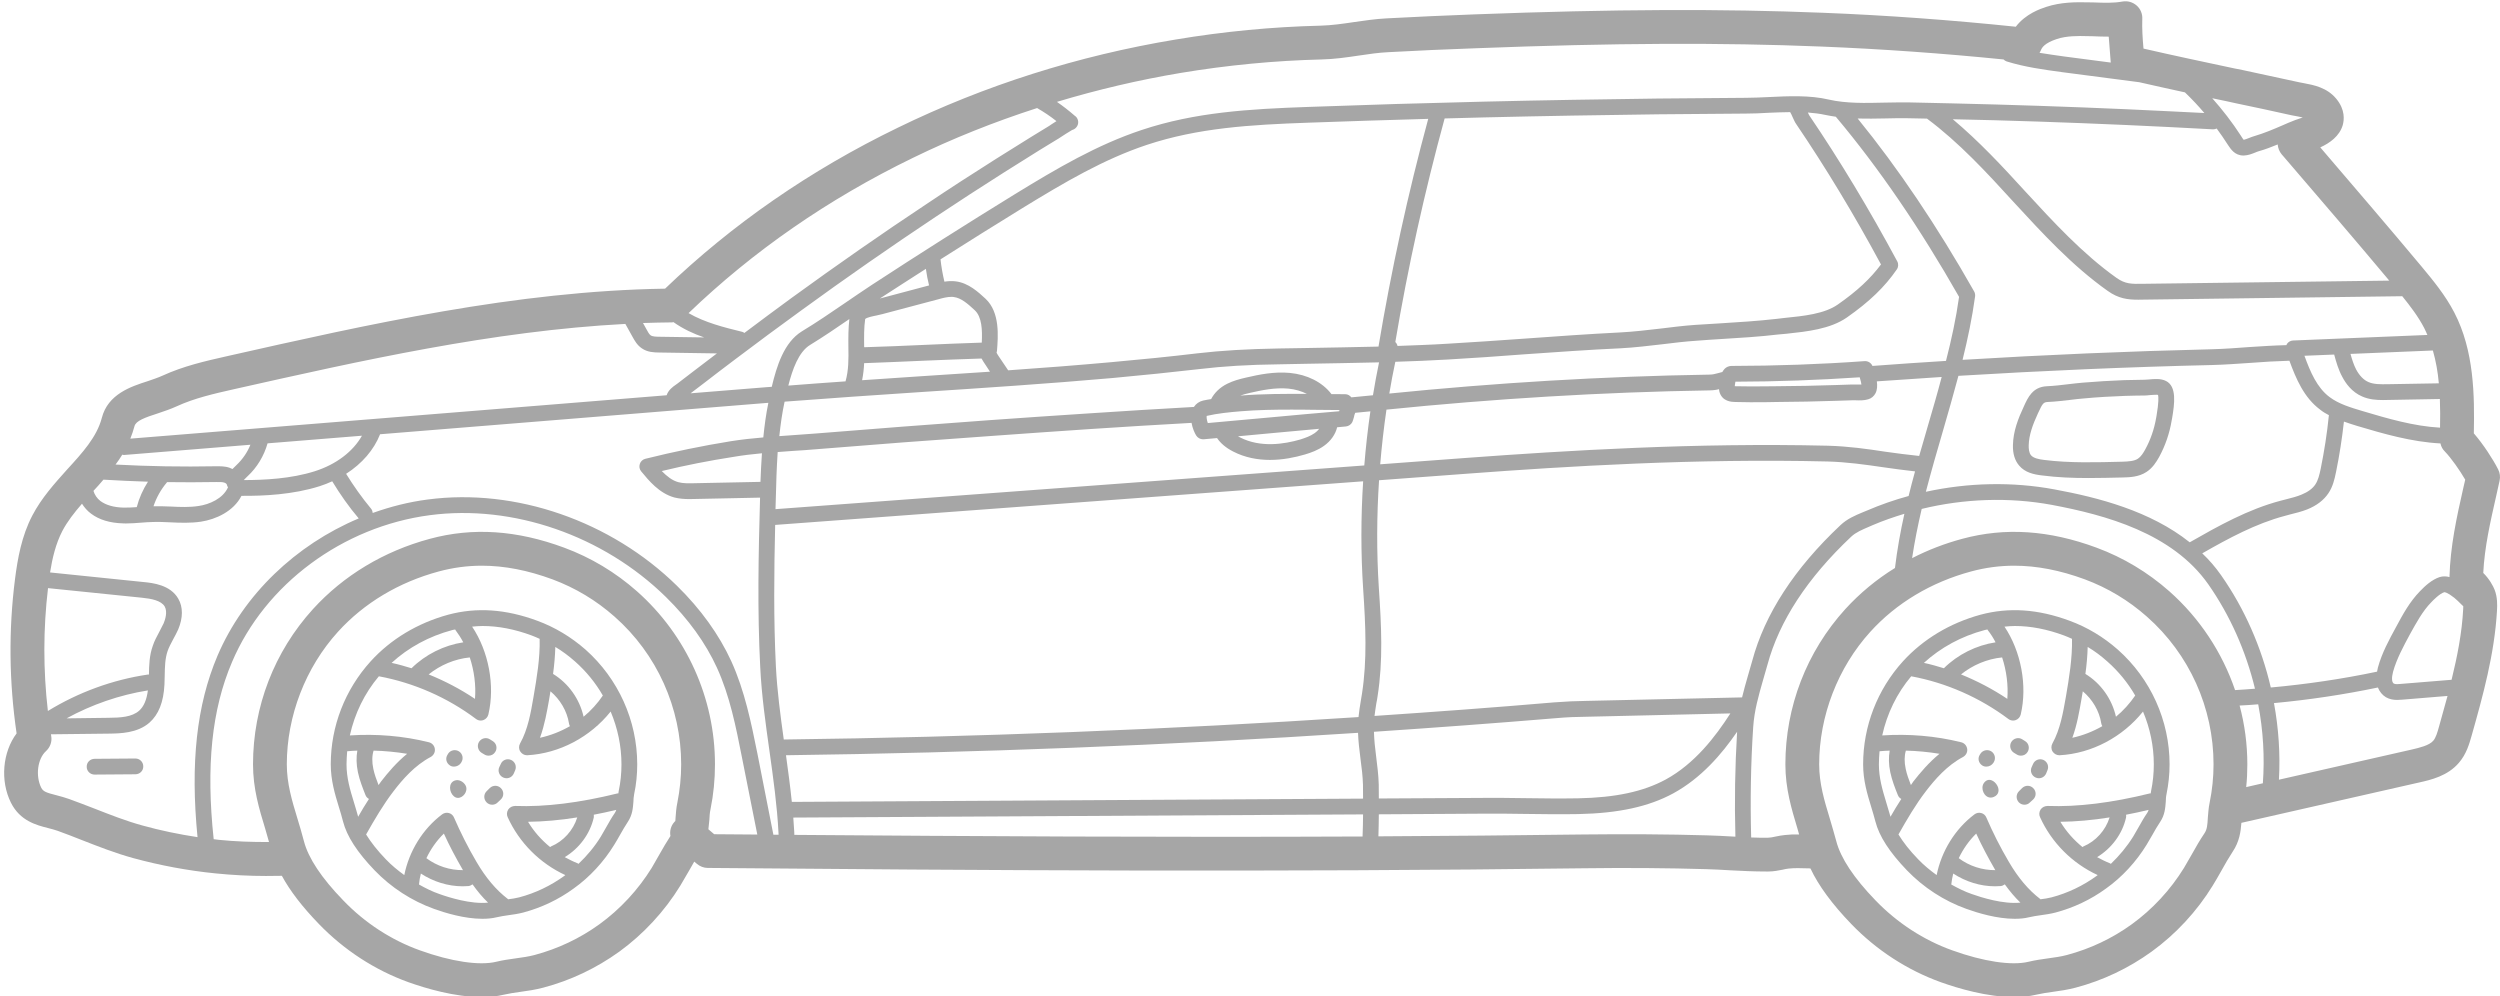<?xml version="1.0" encoding="UTF-8" standalone="no"?><svg xmlns="http://www.w3.org/2000/svg" xmlns:xlink="http://www.w3.org/1999/xlink" fill="#a6a6a6" height="47.9" preserveAspectRatio="xMidYMid meet" version="1" viewBox="3.8 40.0 120.2 47.9" width="120.2" zoomAndPan="magnify"><g id="change1_1"><path d="M 95.215 78.414 C 95.137 78.371 95.078 78.309 95.047 78.223 C 94.914 77.895 94.766 77.516 94.684 77.125 C 94.605 76.75 94.602 76.41 94.656 76.09 C 94.492 76.094 94.332 76.105 94.168 76.121 C 94.152 76.332 94.137 76.539 94.137 76.75 C 94.137 77.406 94.309 77.98 94.492 78.586 C 94.562 78.809 94.629 79.035 94.695 79.27 C 94.855 78.98 95.035 78.695 95.215 78.414 Z M 95.797 77.57 C 96.125 77.152 96.535 76.664 97.051 76.242 C 96.516 76.156 95.977 76.102 95.434 76.09 C 95.359 76.34 95.355 76.637 95.426 76.969 C 95.48 77.23 95.578 77.492 95.676 77.746 C 95.719 77.688 95.758 77.629 95.797 77.57 Z M 99.746 70.883 C 99.641 70.676 99.516 70.48 99.379 70.305 C 99.367 70.293 99.363 70.277 99.359 70.266 C 99.316 70.277 99.266 70.277 99.223 70.293 C 98.105 70.59 97.109 71.133 96.301 71.871 C 96.629 71.941 96.941 72.031 97.262 72.129 C 97.926 71.469 98.824 71.023 99.746 70.883 Z M 97.977 81.262 C 98.484 81.641 99.109 81.844 99.742 81.836 C 99.738 81.836 99.738 81.832 99.73 81.828 C 99.391 81.242 99.086 80.668 98.816 80.078 C 98.469 80.418 98.184 80.824 97.977 81.262 Z M 100.312 73.602 C 100.363 72.949 100.273 72.25 100.062 71.609 C 99.344 71.68 98.648 71.973 98.086 72.426 C 98.863 72.742 99.613 73.133 100.312 73.602 Z M 98.598 82.984 C 99.055 83.148 100.121 83.484 100.941 83.398 C 100.676 83.145 100.426 82.844 100.191 82.52 C 100.133 82.562 100.066 82.594 99.996 82.602 C 99.906 82.605 99.812 82.613 99.719 82.613 C 99.012 82.613 98.309 82.391 97.711 82 C 97.668 82.172 97.637 82.352 97.617 82.527 C 97.934 82.703 98.258 82.867 98.598 82.984 Z M 103.973 80.695 C 104.57 80.445 105.039 79.918 105.23 79.301 C 104.402 79.434 103.605 79.504 102.863 79.512 C 103.145 79.98 103.508 80.387 103.926 80.727 C 103.941 80.715 103.957 80.707 103.973 80.695 Z M 104.879 74.914 C 104.855 74.871 104.836 74.828 104.828 74.777 C 104.738 74.184 104.402 73.625 103.941 73.238 C 103.922 73.371 103.898 73.496 103.875 73.625 C 103.773 74.211 103.664 74.855 103.438 75.473 C 103.941 75.363 104.43 75.172 104.879 74.914 Z M 105.535 74.461 C 105.887 74.168 106.199 73.824 106.461 73.441 C 106.109 72.832 105.656 72.277 105.121 71.805 C 104.824 71.539 104.512 71.305 104.176 71.105 C 104.164 71.539 104.125 71.973 104.066 72.402 C 104.809 72.855 105.344 73.609 105.535 74.461 Z M 107.035 79.09 C 107.066 79.043 107.09 78.992 107.105 78.938 C 106.734 79.027 106.379 79.105 106.02 79.172 C 106.027 79.215 106.031 79.266 106.02 79.309 C 105.844 80.098 105.32 80.793 104.629 81.211 C 104.824 81.316 105.02 81.418 105.23 81.5 C 105.254 81.508 105.27 81.523 105.289 81.535 C 105.695 81.145 106.062 80.707 106.363 80.223 C 106.453 80.07 106.539 79.914 106.629 79.762 C 106.758 79.535 106.883 79.309 107.035 79.09 Z M 107.223 78.035 C 107.312 77.617 107.355 77.184 107.355 76.75 C 107.355 75.867 107.172 75.008 106.836 74.211 C 105.859 75.434 104.375 76.227 102.832 76.312 C 102.824 76.312 102.82 76.312 102.809 76.312 C 102.68 76.312 102.559 76.242 102.488 76.133 C 102.414 76.016 102.414 75.867 102.48 75.746 C 102.855 75.07 102.992 74.27 103.129 73.496 C 103.285 72.586 103.441 71.641 103.422 70.715 C 103.297 70.66 103.172 70.602 103.043 70.555 C 102.219 70.25 101.434 70.098 100.676 70.098 C 100.508 70.098 100.344 70.113 100.176 70.129 C 100.969 71.316 101.285 72.957 100.957 74.352 C 100.926 74.477 100.836 74.578 100.719 74.621 C 100.676 74.637 100.633 74.645 100.59 74.645 C 100.508 74.645 100.426 74.617 100.359 74.566 C 98.988 73.539 97.375 72.828 95.691 72.516 C 95.004 73.328 94.527 74.312 94.297 75.359 C 95.578 75.277 96.848 75.379 98.094 75.688 C 98.254 75.727 98.359 75.855 98.383 76.008 C 98.406 76.164 98.324 76.316 98.184 76.395 C 97.414 76.801 96.828 77.48 96.402 78.035 C 95.902 78.684 95.48 79.41 95.078 80.121 C 95.305 80.492 95.613 80.891 96.027 81.316 C 96.297 81.598 96.602 81.848 96.914 82.074 C 97.145 80.926 97.797 79.859 98.73 79.156 C 98.824 79.086 98.941 79.059 99.055 79.09 C 99.168 79.117 99.262 79.199 99.305 79.309 C 99.617 80.031 99.969 80.73 100.387 81.441 C 100.836 82.207 101.324 82.785 101.883 83.215 C 101.895 83.219 101.895 83.23 101.902 83.238 C 102.09 83.215 102.27 83.188 102.438 83.145 C 103.223 82.938 103.953 82.586 104.613 82.109 C 104.629 82.098 104.645 82.086 104.656 82.074 C 103.438 81.512 102.438 80.516 101.883 79.285 C 101.828 79.168 101.844 79.027 101.914 78.918 C 101.992 78.809 102.109 78.754 102.246 78.75 C 103.688 78.805 105.344 78.598 107.164 78.148 C 107.18 78.148 107.191 78.148 107.207 78.148 C 107.215 78.109 107.215 78.074 107.223 78.035 Z M 108.113 76.75 C 108.113 77.23 108.062 77.715 107.965 78.188 C 107.938 78.309 107.934 78.434 107.93 78.555 C 107.906 78.848 107.887 79.176 107.664 79.512 C 107.527 79.715 107.406 79.926 107.289 80.137 C 107.195 80.297 107.105 80.461 107.008 80.617 C 106.504 81.438 105.832 82.168 105.059 82.719 C 104.32 83.258 103.504 83.641 102.629 83.875 C 102.387 83.938 102.148 83.973 101.914 84.004 C 101.727 84.031 101.539 84.059 101.355 84.102 C 101.141 84.156 100.906 84.176 100.668 84.176 C 99.812 84.176 98.887 83.895 98.344 83.699 C 97.273 83.316 96.281 82.672 95.484 81.844 C 94.652 80.977 94.152 80.211 93.969 79.496 C 93.906 79.258 93.84 79.031 93.77 78.805 C 93.578 78.176 93.379 77.52 93.379 76.75 C 93.379 74.918 94.059 73.16 95.293 71.797 C 96.266 70.73 97.555 69.957 99.023 69.555 C 100.395 69.188 101.789 69.285 103.301 69.844 C 104.156 70.156 104.938 70.629 105.625 71.234 C 107.203 72.633 108.113 74.645 108.113 76.75"/><path d="M 26.188 77.77 C 26.223 77.84 26.234 77.914 26.219 77.996 C 26.172 78.258 25.852 78.496 25.613 78.277 C 25.395 78.082 25.348 77.648 25.66 77.531 C 25.855 77.453 26.094 77.586 26.188 77.77"/><path d="M 99.18 77.656 C 99.387 77.352 99.711 77.531 99.836 77.785 C 99.934 77.973 99.914 78.219 99.652 78.32 C 99.602 78.34 99.559 78.348 99.512 78.348 C 99.195 78.348 99.012 77.906 99.18 77.656"/><path d="M 10.688 76.844 C 10.695 77.055 10.527 77.223 10.316 77.227 L 8.348 77.242 C 8.137 77.242 7.969 77.074 7.969 76.871 C 7.961 76.656 8.133 76.488 8.344 76.484 L 10.309 76.469 C 10.52 76.469 10.688 76.637 10.688 76.844"/><path d="M 10.375 64.383 C 10.488 63.949 10.672 63.539 10.914 63.16 C 10.199 63.137 9.484 63.105 8.773 63.062 C 8.617 63.246 8.457 63.43 8.293 63.602 C 8.348 63.785 8.461 63.961 8.629 64.09 C 8.895 64.285 9.27 64.395 9.738 64.406 C 9.949 64.41 10.156 64.398 10.375 64.383 Z M 10.488 74.172 C 10.711 73.977 10.852 73.652 10.91 73.195 C 9.543 73.414 8.211 73.875 7 74.539 L 9.012 74.512 C 9.594 74.508 10.141 74.477 10.488 74.172 Z M 11.668 69.969 C 11.734 69.812 11.867 69.426 11.719 69.16 C 11.547 68.875 11.09 68.785 10.621 68.738 L 6.109 68.277 C 5.875 70.238 5.875 72.215 6.102 74.184 C 7.562 73.289 9.207 72.684 10.898 72.434 C 10.922 72.426 10.941 72.434 10.961 72.434 C 10.969 71.984 10.98 71.512 11.145 71.055 C 11.223 70.812 11.344 70.598 11.453 70.391 C 11.527 70.25 11.602 70.109 11.668 69.969 Z M 14.762 63.43 C 14.734 63.391 14.715 63.344 14.703 63.289 C 14.703 63.277 14.664 63.234 14.594 63.207 C 14.484 63.168 14.34 63.176 14.188 63.176 C 13.402 63.191 12.617 63.191 11.832 63.18 C 11.824 63.184 11.824 63.191 11.824 63.195 C 11.539 63.531 11.32 63.922 11.18 64.34 C 11.457 64.336 11.734 64.344 12.012 64.355 C 12.477 64.379 12.918 64.395 13.348 64.328 C 13.867 64.254 14.523 63.973 14.762 63.43 Z M 15.84 61.383 L 9.773 61.875 C 9.762 61.875 9.758 61.875 9.746 61.875 C 9.719 61.875 9.703 61.863 9.68 61.859 C 9.578 62.027 9.469 62.184 9.355 62.336 C 10.961 62.422 12.566 62.449 14.172 62.418 C 14.379 62.418 14.609 62.41 14.844 62.492 C 14.891 62.508 14.934 62.531 14.977 62.551 C 15.043 62.48 15.109 62.418 15.168 62.363 C 15.465 62.082 15.695 61.746 15.84 61.383 Z M 21.047 64.926 C 20.574 64.367 20.152 63.766 19.773 63.141 C 19.578 63.23 19.379 63.309 19.172 63.375 C 17.883 63.785 16.469 63.848 15.41 63.84 C 15.027 64.59 14.176 64.973 13.461 65.082 C 12.957 65.156 12.461 65.137 11.977 65.113 C 11.703 65.102 11.426 65.086 11.148 65.098 C 10.965 65.102 10.781 65.113 10.594 65.129 C 10.352 65.148 10.102 65.168 9.848 65.168 C 9.805 65.168 9.762 65.164 9.723 65.164 C 9.082 65.148 8.562 64.988 8.176 64.695 C 7.996 64.562 7.855 64.398 7.742 64.219 C 7.371 64.648 7.039 65.07 6.797 65.531 C 6.48 66.145 6.316 66.836 6.207 67.523 L 10.699 67.984 C 11.148 68.027 11.992 68.121 12.371 68.785 C 12.605 69.184 12.602 69.707 12.367 70.266 C 12.289 70.43 12.211 70.59 12.121 70.746 C 12.02 70.938 11.922 71.121 11.859 71.301 C 11.734 71.664 11.727 72.059 11.719 72.488 C 11.719 72.629 11.711 72.77 11.707 72.91 C 11.664 73.762 11.426 74.355 10.984 74.746 C 10.402 75.254 9.574 75.266 9.023 75.273 L 6.25 75.305 C 6.258 75.332 6.262 75.359 6.262 75.387 C 6.312 75.656 6.211 75.934 6.008 76.117 C 5.605 76.484 5.5 77.305 5.781 77.871 C 5.875 78.055 6.012 78.109 6.523 78.238 C 6.723 78.293 6.93 78.344 7.129 78.418 C 7.531 78.559 7.918 78.719 8.316 78.867 C 9.105 79.176 9.848 79.469 10.641 79.688 C 11.512 79.93 12.398 80.113 13.297 80.25 C 12.949 76.695 13.25 73.902 14.258 71.527 C 15.516 68.582 18.023 66.199 21.047 64.926 Z M 21.203 60.949 L 16.664 61.316 C 16.496 61.914 16.16 62.477 15.703 62.898 C 15.652 62.953 15.574 63.02 15.52 63.082 C 16.5 63.082 17.793 63.02 18.938 62.656 C 19.969 62.328 20.777 61.707 21.203 60.949 Z M 36.367 78.594 C 36.488 77.984 36.551 77.367 36.551 76.75 C 36.551 74.035 35.387 71.445 33.348 69.648 C 32.465 68.867 31.465 68.266 30.363 67.855 C 29.176 67.418 28.055 67.199 26.969 67.199 C 26.262 67.199 25.57 67.293 24.891 67.477 C 22.98 67.992 21.305 68.992 20.047 70.379 C 18.488 72.098 17.59 74.422 17.59 76.75 C 17.59 77.676 17.84 78.5 18.105 79.371 C 18.215 79.723 18.316 80.082 18.414 80.449 C 18.625 81.258 19.258 82.215 20.305 83.293 C 21.34 84.371 22.617 85.203 23.996 85.695 C 25.48 86.23 26.848 86.438 27.656 86.242 C 27.973 86.164 28.293 86.121 28.598 86.078 C 28.918 86.035 29.215 85.992 29.496 85.918 C 30.625 85.617 31.676 85.121 32.621 84.438 C 33.613 83.719 34.48 82.785 35.133 81.73 C 35.262 81.508 35.391 81.285 35.516 81.062 C 35.676 80.781 35.844 80.488 36.035 80.195 C 35.992 79.965 36.051 79.719 36.215 79.531 C 36.23 79.508 36.254 79.492 36.27 79.477 C 36.273 79.422 36.281 79.371 36.281 79.312 C 36.297 79.102 36.312 78.852 36.367 78.594 Z M 35.504 56.191 L 37.656 56.223 C 37.141 56.047 36.637 55.812 36.18 55.488 C 36.16 55.488 36.141 55.5 36.117 55.5 C 35.652 55.504 35.18 55.516 34.715 55.531 L 34.887 55.84 C 34.945 55.949 35.012 56.074 35.082 56.121 C 35.172 56.188 35.359 56.188 35.504 56.191 Z M 37.156 57.84 C 37.527 57.559 37.898 57.277 38.27 56.992 L 35.492 56.949 C 35.254 56.945 34.934 56.941 34.656 56.746 C 34.43 56.594 34.312 56.371 34.219 56.207 L 33.867 55.574 C 27.504 55.91 21.176 57.336 15.039 58.715 C 14.105 58.926 13.141 59.145 12.297 59.535 C 12.004 59.668 11.695 59.773 11.402 59.871 C 10.758 60.078 10.332 60.234 10.266 60.492 C 10.211 60.703 10.141 60.898 10.066 61.09 L 35.852 59.004 C 35.934 58.75 36.156 58.594 36.273 58.512 C 36.305 58.488 36.34 58.469 36.367 58.445 Z M 40.211 80.125 L 39.469 76.395 C 39.184 74.945 38.887 73.453 38.273 72.109 C 37.727 70.914 36.902 69.77 35.82 68.707 C 32.805 65.746 28.457 64.242 24.465 64.77 C 20.277 65.32 16.543 68.09 14.957 71.828 C 13.98 74.113 13.699 76.844 14.074 80.348 C 14.156 80.359 14.234 80.367 14.316 80.379 C 15.117 80.461 15.93 80.488 16.734 80.484 C 16.668 80.266 16.609 80.051 16.551 79.844 C 16.262 78.895 15.965 77.922 15.965 76.75 C 15.965 73.98 16.988 71.332 18.848 69.285 C 20.316 67.672 22.258 66.5 24.469 65.906 C 26.531 65.348 28.648 65.488 30.926 66.332 C 32.215 66.809 33.391 67.516 34.426 68.43 C 36.809 70.543 38.176 73.57 38.176 76.75 C 38.176 77.477 38.105 78.203 37.961 78.91 C 37.926 79.07 37.914 79.242 37.906 79.422 C 37.895 79.562 37.879 79.715 37.859 79.871 L 38.137 80.109 C 38.824 80.113 39.52 80.121 40.211 80.125 Z M 40.363 63.168 C 40.379 62.719 40.402 62.266 40.434 61.793 C 39.969 61.836 39.504 61.891 39.051 61.969 C 37.914 62.145 36.762 62.371 35.617 62.648 C 35.867 62.902 36.121 63.105 36.418 63.184 C 36.645 63.246 36.906 63.238 37.156 63.234 Z M 41.234 80.133 L 41.23 80.043 C 41.164 78.734 40.977 77.402 40.797 76.117 C 40.613 74.805 40.418 73.445 40.352 72.082 C 40.211 69.352 40.266 66.664 40.344 63.926 L 37.172 63.992 C 37.098 63.992 37.023 63.996 36.941 63.996 C 36.715 63.996 36.465 63.98 36.219 63.918 C 35.492 63.715 34.996 63.109 34.629 62.664 C 34.547 62.566 34.52 62.434 34.562 62.309 C 34.598 62.184 34.703 62.09 34.828 62.059 C 36.191 61.719 37.574 61.434 38.93 61.215 C 39.449 61.133 39.973 61.074 40.5 61.031 C 40.555 60.477 40.629 59.918 40.742 59.371 C 40.727 59.371 40.711 59.371 40.695 59.371 L 22.074 60.879 C 21.777 61.633 21.203 62.293 20.441 62.781 C 20.801 63.363 21.199 63.926 21.637 64.453 C 21.691 64.512 21.711 64.59 21.719 64.664 C 22.574 64.359 23.457 64.133 24.367 64.016 C 28.586 63.457 33.176 65.051 36.348 68.164 C 37.496 69.289 38.375 70.516 38.961 71.793 C 39.609 73.219 39.918 74.758 40.219 76.246 L 40.984 80.133 C 41.07 80.133 41.156 80.133 41.234 80.133 Z M 44.59 56.668 C 44.586 56.234 44.586 55.785 44.637 55.34 C 44.027 55.758 43.398 56.188 42.754 56.582 C 42.195 56.918 41.898 57.77 41.703 58.539 C 42.617 58.469 43.531 58.398 44.453 58.336 C 44.602 57.816 44.602 57.258 44.59 56.668 Z M 46.105 54.352 L 48.469 53.723 C 48.402 53.461 48.355 53.195 48.316 52.926 C 47.586 53.398 46.852 53.863 46.133 54.332 C 46.121 54.34 46.109 54.344 46.105 54.352 Z M 51.004 56.473 C 51.035 55.855 51.008 55.238 50.668 54.918 C 50.32 54.594 50.008 54.324 49.656 54.281 C 49.617 54.273 49.586 54.273 49.547 54.273 C 49.344 54.273 49.129 54.328 48.922 54.387 L 46.227 55.102 C 46.141 55.125 46.039 55.148 45.945 55.168 C 45.785 55.199 45.457 55.266 45.398 55.34 C 45.336 55.754 45.344 56.191 45.348 56.656 C 45.348 56.672 45.348 56.684 45.352 56.695 C 46.312 56.668 47.281 56.625 48.246 56.582 C 49.168 56.543 50.082 56.5 51.004 56.473 Z M 51.398 57.871 L 51.199 57.566 C 51.121 57.453 51.051 57.344 50.992 57.238 C 50.09 57.266 49.184 57.301 48.277 57.34 C 47.297 57.383 46.324 57.426 45.348 57.461 C 45.336 57.73 45.305 58.008 45.25 58.281 C 46.156 58.219 47.066 58.156 47.953 58.098 C 49.09 58.023 50.246 57.949 51.398 57.871 Z M 54.352 45.98 C 54.438 45.926 54.52 45.871 54.594 45.824 C 54.285 45.578 54 45.391 53.664 45.195 C 51.605 45.859 49.605 46.656 47.684 47.594 C 43.625 49.566 40.008 52.074 36.906 55.055 C 37.688 55.508 38.617 55.742 39.465 55.949 C 39.516 55.961 39.551 55.98 39.59 56.008 C 40.344 55.445 41.09 54.883 41.848 54.332 C 44.031 52.746 46.219 51.219 48.355 49.805 C 49.453 49.066 50.574 48.344 51.691 47.637 C 52.254 47.281 52.82 46.93 53.387 46.578 C 53.668 46.402 53.957 46.23 54.242 46.055 Z M 63.43 59.02 C 64.504 58.934 65.586 58.934 66.637 58.938 C 66.379 58.809 66.074 58.715 65.738 58.684 C 65.109 58.625 64.453 58.762 63.891 58.891 C 63.727 58.926 63.578 58.969 63.43 59.02 Z M 67.227 60.617 C 66.52 60.684 65.809 60.746 65.094 60.812 C 64.504 60.867 63.914 60.922 63.324 60.977 C 63.359 60.992 63.395 61.012 63.43 61.035 C 64.402 61.531 65.539 61.359 66.324 61.129 C 66.551 61.055 66.809 60.969 67.016 60.82 C 67.102 60.758 67.168 60.695 67.227 60.617 Z M 68.188 59.773 C 68.191 59.75 68.199 59.73 68.203 59.715 L 66.887 59.703 C 66.551 59.695 66.211 59.695 65.867 59.695 C 65.074 59.695 64.266 59.707 63.469 59.773 C 62.898 59.82 62.344 59.875 61.82 59.996 C 61.805 60.031 61.816 60.184 61.871 60.34 C 62.91 60.25 63.969 60.152 65.023 60.055 C 66.086 59.957 67.141 59.859 68.188 59.773 Z M 69.336 79.156 L 41.941 79.309 C 41.957 79.539 41.977 79.773 41.988 80 L 41.992 80.141 C 50.516 80.207 59.812 80.262 69.312 80.219 C 69.324 79.859 69.336 79.508 69.336 79.156 Z M 69.336 78.398 C 69.332 78.176 69.336 77.957 69.332 77.734 C 69.32 77.32 69.27 76.906 69.211 76.473 C 69.16 76.066 69.109 75.656 69.094 75.234 C 59.938 75.836 50.723 76.191 41.59 76.312 C 41.691 77.047 41.793 77.797 41.871 78.555 Z M 69.285 73.348 C 69.535 71.727 69.461 70.109 69.34 68.309 C 69.227 66.598 69.23 64.871 69.34 63.141 L 41.07 65.238 C 41.016 67.52 40.992 69.77 41.105 72.043 C 41.164 73.219 41.324 74.406 41.484 75.559 C 41.496 75.559 41.508 75.555 41.523 75.555 C 50.684 75.441 59.93 75.078 69.117 74.477 C 69.145 74.211 69.184 73.949 69.227 73.699 C 69.25 73.582 69.266 73.469 69.285 73.348 Z M 69.688 59.777 C 69.445 59.801 69.199 59.82 68.957 59.848 C 68.945 59.883 68.941 59.914 68.922 59.945 C 68.918 59.969 68.906 60 68.902 60.039 C 68.875 60.129 68.852 60.223 68.82 60.293 C 68.762 60.41 68.641 60.492 68.512 60.504 C 68.371 60.516 68.23 60.531 68.09 60.543 C 68.008 60.883 67.785 61.203 67.461 61.434 C 67.156 61.652 66.828 61.766 66.539 61.852 C 66.062 61.992 65.477 62.113 64.859 62.113 C 64.277 62.113 63.656 62.004 63.086 61.707 C 62.742 61.531 62.488 61.316 62.316 61.062 C 62.102 61.082 61.887 61.102 61.668 61.121 C 61.66 61.121 61.648 61.121 61.637 61.121 C 61.508 61.121 61.383 61.051 61.312 60.938 C 61.234 60.812 61.133 60.586 61.09 60.332 C 59.461 60.422 57.852 60.52 56.215 60.629 C 54.633 60.738 53.047 60.844 51.465 60.961 C 48.672 61.156 45.844 61.371 43.062 61.598 C 42.684 61.633 42.301 61.656 41.922 61.68 C 41.68 61.695 41.438 61.719 41.191 61.734 C 41.141 62.492 41.117 63.238 41.102 63.938 C 41.094 64.117 41.09 64.297 41.086 64.48 L 69.395 62.379 C 69.465 61.512 69.562 60.645 69.688 59.777 Z M 69.812 59.004 C 69.898 58.473 69.996 57.949 70.105 57.422 C 68.906 57.453 67.715 57.469 66.547 57.492 L 65.32 57.516 C 63.805 57.535 62.613 57.609 61.461 57.746 C 60.137 57.898 58.773 58.039 57.285 58.176 C 54.195 58.449 51.047 58.656 48.004 58.855 C 45.879 58.996 43.691 59.145 41.523 59.312 C 41.406 59.855 41.328 60.41 41.27 60.969 C 41.469 60.953 41.676 60.938 41.875 60.926 C 42.25 60.898 42.621 60.871 43.004 60.844 C 45.785 60.617 48.621 60.402 51.41 60.199 C 52.996 60.086 54.578 59.977 56.164 59.875 C 57.855 59.762 59.516 59.66 61.203 59.566 C 61.305 59.41 61.461 59.301 61.648 59.258 C 61.777 59.227 61.906 59.211 62.031 59.188 C 62.191 58.883 62.449 58.629 62.809 58.449 C 63.102 58.305 63.402 58.223 63.719 58.152 C 64.34 58.008 65.066 57.859 65.816 57.93 C 66.648 58.008 67.375 58.375 67.809 58.938 C 67.812 58.945 67.812 58.945 67.812 58.949 L 68.48 58.953 C 68.598 58.953 68.703 59.016 68.773 59.105 C 69.117 59.07 69.465 59.035 69.812 59.004 Z M 70.078 56.664 C 70.691 52.996 71.492 49.316 72.469 45.715 C 70.547 45.77 68.625 45.828 66.723 45.898 C 63.922 45.996 61.406 46.148 58.941 46.965 C 56.871 47.656 55.008 48.75 52.961 50.004 C 51.645 50.812 50.332 51.637 49.02 52.469 C 49.059 52.832 49.125 53.191 49.207 53.543 C 49.379 53.516 49.555 53.504 49.746 53.527 C 50.367 53.602 50.84 54.047 51.188 54.367 C 51.887 55.023 51.789 56.18 51.734 56.875 C 51.73 56.902 51.719 56.93 51.715 56.957 C 51.746 57.016 51.781 57.082 51.82 57.133 L 52.273 57.805 C 53.922 57.691 55.582 57.562 57.223 57.414 C 58.703 57.281 60.055 57.145 61.371 56.988 C 62.547 56.852 63.762 56.781 65.305 56.754 L 66.535 56.734 C 67.699 56.711 68.887 56.695 70.078 56.664 Z M 86.996 74.301 L 80.09 74.461 C 79.535 74.469 79.23 74.477 78.594 74.531 C 75.691 74.773 72.781 74.988 69.859 75.184 C 69.871 75.574 69.91 75.965 69.965 76.375 C 70.02 76.816 70.078 77.266 70.09 77.719 C 70.094 77.941 70.09 78.168 70.094 78.391 L 75.109 78.363 C 75.766 78.359 76.43 78.363 77.094 78.375 C 77.945 78.387 78.82 78.398 79.676 78.383 C 81.477 78.348 82.812 78.062 83.891 77.477 C 85.277 76.719 86.27 75.434 86.996 74.301 Z M 87.082 80.219 C 87.137 80.223 87.184 80.223 87.238 80.227 C 87.191 78.547 87.219 76.852 87.32 75.184 C 86.574 76.27 85.594 77.41 84.25 78.145 C 83.07 78.785 81.617 79.102 79.688 79.141 C 78.828 79.156 77.938 79.145 77.082 79.133 C 76.426 79.121 75.773 79.117 75.117 79.121 L 70.094 79.152 C 70.094 79.508 70.082 79.859 70.074 80.211 C 73.359 80.195 76.672 80.164 79.98 80.121 C 81.988 80.098 83.977 80.109 85.879 80.164 C 86.281 80.176 86.68 80.195 87.082 80.219 Z M 92.168 54.637 C 93.086 53.996 93.73 53.398 94.238 52.715 C 92.957 50.336 91.586 48.066 90.156 45.957 C 90.098 45.879 90.047 45.754 89.984 45.621 C 89.953 45.551 89.91 45.449 89.871 45.391 C 89.531 45.395 89.191 45.406 88.848 45.422 C 88.469 45.445 88.102 45.461 87.742 45.461 C 86.336 45.473 84.926 45.48 83.52 45.496 C 80.848 45.531 78.109 45.574 75.16 45.645 C 74.527 45.66 73.891 45.676 73.258 45.695 C 72.293 49.23 71.492 52.844 70.887 56.445 C 70.941 56.496 70.977 56.559 70.992 56.633 C 71.789 56.602 72.59 56.578 73.383 56.527 C 74.602 56.457 75.82 56.371 77.043 56.285 C 78.562 56.176 80.137 56.062 81.688 55.984 C 82.332 55.953 82.996 55.871 83.645 55.797 C 84.191 55.73 84.746 55.66 85.305 55.621 C 85.707 55.594 86.105 55.57 86.504 55.547 C 87.398 55.492 88.316 55.434 89.211 55.332 L 89.613 55.285 C 90.508 55.195 91.523 55.094 92.168 54.637 Z M 93.043 58.488 C 93.129 58.488 93.219 58.492 93.297 58.488 C 93.289 58.422 93.27 58.316 93.215 58.141 C 91.238 58.273 89.227 58.348 87.238 58.352 C 87.223 58.422 87.215 58.504 87.207 58.57 C 87.219 58.57 87.234 58.57 87.246 58.57 C 87.754 58.582 88.258 58.582 88.762 58.574 L 89.199 58.57 C 90.148 58.566 91.117 58.543 92.09 58.512 L 92.797 58.488 C 92.875 58.484 92.957 58.488 93.043 58.488 Z M 94.91 67.309 C 95.016 66.43 95.172 65.559 95.363 64.703 C 94.852 64.859 94.348 65.031 93.855 65.242 L 93.648 65.332 C 93.324 65.473 93.043 65.586 92.809 65.801 C 90.703 67.785 89.344 69.859 88.777 71.969 C 88.707 72.223 88.637 72.465 88.566 72.703 C 88.352 73.453 88.148 74.156 88.094 74.953 C 87.977 76.711 87.949 78.496 87.996 80.266 C 88.273 80.277 88.539 80.281 88.809 80.277 C 88.906 80.277 89.027 80.254 89.164 80.223 C 89.316 80.191 89.461 80.164 89.617 80.148 C 89.852 80.121 90.078 80.113 90.301 80.121 C 90.273 80.027 90.254 79.938 90.223 79.844 C 89.938 78.895 89.641 77.922 89.641 76.75 C 89.641 73.98 90.664 71.332 92.523 69.285 C 93.219 68.523 94.023 67.855 94.91 67.309 Z M 95.566 63.848 C 95.664 63.453 95.766 63.055 95.875 62.664 C 95.34 62.605 94.828 62.535 94.344 62.465 C 93.453 62.336 92.613 62.215 91.66 62.188 C 85.355 62.035 79.129 62.418 74.41 62.77 L 70.105 63.09 C 69.992 64.816 69.984 66.543 70.094 68.258 C 70.219 70.102 70.301 71.766 70.035 73.469 C 70.02 73.586 69.996 73.707 69.973 73.824 C 69.941 74.031 69.91 74.227 69.887 74.422 C 72.777 74.227 75.656 74.016 78.527 73.77 C 79.195 73.719 79.504 73.711 80.074 73.699 L 87.559 73.531 C 87.641 73.188 87.738 72.844 87.84 72.492 C 87.91 72.258 87.977 72.02 88.047 71.773 C 88.648 69.531 90.078 67.328 92.289 65.25 C 92.617 64.941 92.992 64.785 93.355 64.633 L 93.555 64.551 C 94.207 64.27 94.879 64.035 95.566 63.848 Z M 96.492 60.477 C 96.719 59.703 96.949 58.918 97.156 58.125 C 96.117 58.191 95.074 58.262 94.039 58.336 C 94.066 58.543 94.059 58.738 93.977 58.902 C 93.902 59.047 93.777 59.156 93.621 59.199 C 93.426 59.258 93.211 59.254 93.02 59.246 C 92.957 59.246 92.887 59.242 92.832 59.246 L 92.113 59.27 C 91.141 59.301 90.16 59.324 89.207 59.328 L 88.77 59.336 C 88.504 59.336 88.234 59.34 87.965 59.34 C 87.723 59.34 87.473 59.336 87.227 59.328 C 87.059 59.324 86.605 59.312 86.469 58.836 C 86.461 58.801 86.453 58.762 86.449 58.711 C 86.336 58.742 86.207 58.766 85.988 58.77 C 80.824 58.852 75.613 59.172 70.461 59.695 C 70.332 60.574 70.234 61.445 70.16 62.324 L 74.355 62.012 C 79.094 61.664 85.34 61.277 91.68 61.43 C 92.68 61.457 93.578 61.586 94.449 61.719 C 94.969 61.793 95.512 61.863 96.074 61.922 C 96.215 61.441 96.355 60.961 96.492 60.477 Z M 97.363 57.352 C 97.625 56.332 97.848 55.305 97.992 54.273 C 96.117 50.977 94.125 48.059 92.066 45.613 C 91.898 45.586 91.73 45.562 91.57 45.527 C 91.297 45.465 91.016 45.434 90.723 45.41 C 90.742 45.461 90.762 45.504 90.781 45.535 C 92.266 47.723 93.691 50.094 95.02 52.566 C 95.086 52.691 95.078 52.844 94.996 52.957 C 94.418 53.797 93.68 54.508 92.602 55.262 C 91.797 55.824 90.68 55.941 89.688 56.047 L 89.297 56.082 C 88.383 56.191 87.453 56.246 86.551 56.301 C 86.156 56.328 85.754 56.348 85.359 56.383 C 84.824 56.418 84.27 56.484 83.734 56.551 C 83.078 56.625 82.398 56.711 81.719 56.746 C 80.18 56.816 78.613 56.93 77.098 57.035 C 75.875 57.129 74.648 57.215 73.426 57.285 C 72.582 57.336 71.73 57.367 70.887 57.395 C 70.777 57.902 70.684 58.414 70.598 58.922 C 75.703 58.406 80.863 58.094 85.977 58.012 C 86.156 58.008 86.219 57.988 86.34 57.957 C 86.41 57.938 86.504 57.914 86.609 57.887 C 86.629 57.855 86.645 57.828 86.664 57.801 C 86.793 57.621 86.965 57.594 87.051 57.594 C 89.18 57.59 91.336 57.516 93.453 57.363 C 93.609 57.352 93.762 57.445 93.828 57.594 C 95.004 57.504 96.184 57.426 97.363 57.352 Z M 105.285 43.008 L 105.262 42.715 C 105.234 42.41 105.211 42.086 105.188 41.762 C 104.922 41.762 104.668 41.754 104.41 41.742 L 104.184 41.738 C 103.703 41.723 103.156 41.723 102.695 41.875 C 102.109 42.07 101.98 42.281 101.926 42.414 C 101.91 42.465 101.883 42.496 101.859 42.539 C 102.258 42.605 102.652 42.66 103.043 42.715 Z M 108.145 45.352 C 108.691 45.379 109.238 45.406 109.785 45.434 C 109.492 45.086 109.18 44.758 108.852 44.441 C 108.117 44.285 107.387 44.117 106.656 43.953 L 102.945 43.469 C 102.066 43.348 101.156 43.227 100.277 42.953 C 100.219 42.934 100.172 42.898 100.133 42.859 C 97.219 42.566 94.277 42.355 91.355 42.238 C 86.551 42.043 81.434 42.062 74.758 42.32 C 73.359 42.367 71.957 42.434 70.559 42.508 C 70.082 42.531 69.621 42.598 69.129 42.672 C 68.555 42.758 67.965 42.844 67.336 42.859 C 65.082 42.914 62.812 43.133 60.582 43.504 C 58.551 43.844 56.562 44.312 54.617 44.898 C 54.906 45.098 55.18 45.309 55.504 45.59 L 55.512 45.59 C 55.668 45.73 55.684 45.969 55.547 46.125 C 55.492 46.191 55.422 46.23 55.348 46.25 C 55.223 46.316 54.883 46.539 54.77 46.613 C 54.703 46.656 54.656 46.691 54.633 46.699 C 54.352 46.875 54.066 47.047 53.781 47.219 C 53.219 47.574 52.656 47.926 52.094 48.277 C 50.988 48.98 49.867 49.703 48.773 50.434 C 46.648 51.848 44.469 53.363 42.297 54.945 C 41.246 55.703 40.207 56.48 39.172 57.258 C 38.652 57.648 38.137 58.043 37.621 58.441 L 37.004 58.91 L 40.637 58.617 C 40.727 58.609 40.812 58.602 40.906 58.598 C 41.141 57.617 41.488 56.465 42.355 55.93 C 43.055 55.508 43.75 55.031 44.414 54.578 C 44.848 54.281 45.277 53.988 45.715 53.699 C 47.969 52.227 50.273 50.766 52.559 49.359 C 54.648 48.078 56.551 46.961 58.703 46.246 C 61.266 45.395 63.836 45.242 66.699 45.141 C 69.488 45.039 72.332 44.953 75.137 44.887 C 78.094 44.816 80.832 44.773 83.512 44.738 C 84.922 44.723 86.328 44.711 87.738 44.703 C 88.086 44.703 88.449 44.684 88.809 44.668 C 89.797 44.621 90.809 44.57 91.734 44.789 C 92.555 44.977 93.492 44.957 94.391 44.934 C 94.77 44.93 95.148 44.918 95.512 44.922 C 96.914 44.953 98.32 44.984 99.719 45.023 C 102.512 45.102 105.344 45.211 108.145 45.352 Z M 110.039 78.594 C 110.164 77.984 110.227 77.367 110.227 76.75 C 110.227 74.035 109.062 71.445 107.023 69.648 C 106.141 68.867 105.141 68.266 104.039 67.855 C 102.852 67.418 101.73 67.199 100.641 67.199 C 99.938 67.199 99.242 67.293 98.566 67.477 C 96.656 67.992 94.98 68.992 93.723 70.379 C 92.164 72.098 91.266 74.422 91.266 76.75 C 91.266 77.676 91.516 78.5 91.781 79.371 C 91.887 79.723 91.988 80.082 92.09 80.449 C 92.301 81.258 92.934 82.215 93.977 83.293 C 95.016 84.371 96.293 85.203 97.672 85.695 C 99.156 86.23 100.523 86.438 101.328 86.242 C 101.648 86.164 101.969 86.121 102.273 86.078 C 102.594 86.035 102.891 85.992 103.172 85.918 C 104.301 85.617 105.352 85.121 106.297 84.438 C 107.289 83.719 108.156 82.785 108.805 81.73 C 108.938 81.508 109.066 81.285 109.191 81.062 C 109.375 80.73 109.57 80.391 109.797 80.055 C 109.914 79.875 109.934 79.68 109.953 79.312 C 109.973 79.102 109.984 78.852 110.039 78.594 Z M 111.262 73.18 C 111.578 73.164 111.898 73.137 112.219 73.113 C 111.785 71.316 111.027 69.598 109.973 68.09 C 108.242 65.629 105.039 64.762 102.445 64.273 C 100.387 63.895 98.234 63.973 96.195 64.469 C 96.012 65.254 95.852 66.047 95.734 66.836 C 96.492 66.445 97.301 66.133 98.145 65.906 C 100.211 65.348 102.32 65.488 104.602 66.332 C 105.891 66.809 107.066 67.516 108.102 68.43 C 109.562 69.723 110.645 71.371 111.262 73.18 Z M 112.598 77.66 C 112.691 76.398 112.613 75.113 112.375 73.863 C 112.078 73.891 111.781 73.906 111.48 73.922 C 111.727 74.84 111.852 75.785 111.852 76.75 C 111.852 77.113 111.836 77.48 111.797 77.844 Z M 114.516 45.648 C 114.426 45.629 114.332 45.605 114.258 45.594 C 114.164 45.574 114.07 45.559 113.98 45.543 C 113.086 45.34 112.188 45.152 111.281 44.961 L 110.891 44.875 C 110.652 44.828 110.41 44.773 110.164 44.723 C 110.664 45.285 111.129 45.887 111.543 46.527 C 111.602 46.621 111.656 46.707 111.676 46.723 C 111.734 46.711 111.844 46.672 111.949 46.629 C 112.027 46.598 112.109 46.566 112.191 46.543 C 112.656 46.406 113.09 46.223 113.551 46.023 L 113.82 45.906 C 114.031 45.816 114.266 45.727 114.516 45.648 Z M 115.773 59.961 C 115.625 59.887 115.484 59.801 115.352 59.695 C 114.574 59.117 114.191 58.207 113.875 57.344 C 113.242 57.363 112.633 57.398 112.039 57.445 C 111.43 57.484 110.801 57.535 110.133 57.551 C 106.098 57.645 102.02 57.824 97.961 58.07 C 97.727 58.953 97.473 59.828 97.223 60.695 C 96.938 61.664 96.656 62.648 96.395 63.645 C 98.426 63.203 100.551 63.152 102.582 63.531 C 104.695 63.922 107.188 64.566 109.082 66.074 C 110.457 65.289 111.891 64.484 113.469 64.07 L 113.727 64.004 C 113.98 63.938 114.223 63.879 114.449 63.785 C 114.762 63.66 114.988 63.492 115.121 63.293 C 115.254 63.094 115.316 62.84 115.379 62.539 C 115.551 61.691 115.688 60.824 115.773 59.961 Z M 106.859 53.645 L 118.676 53.492 C 117.059 51.559 115.258 49.465 113.66 47.602 L 113.504 47.422 C 113.391 47.285 113.324 47.117 113.312 46.945 C 113.02 47.062 112.719 47.184 112.402 47.27 C 112.344 47.285 112.285 47.312 112.227 47.336 C 112.07 47.398 111.895 47.469 111.691 47.477 C 111.684 47.477 111.676 47.477 111.664 47.477 C 111.242 47.477 111.051 47.16 110.926 46.977 C 110.75 46.699 110.566 46.434 110.379 46.18 C 110.32 46.203 110.27 46.219 110.211 46.219 C 109.512 46.18 108.805 46.145 108.105 46.109 C 105.312 45.969 102.484 45.859 99.699 45.781 C 99.031 45.766 98.359 45.746 97.691 45.734 C 98.953 46.793 100.078 48 101.16 49.188 C 102.52 50.664 103.926 52.199 105.566 53.363 C 105.988 53.66 106.281 53.656 106.859 53.645 Z M 114.051 56.371 L 120.508 56.105 C 120.457 55.992 120.414 55.879 120.355 55.77 C 120.078 55.234 119.695 54.73 119.301 54.242 L 106.879 54.406 C 106.785 54.41 106.699 54.41 106.613 54.41 C 106.102 54.41 105.656 54.359 105.129 53.98 C 103.422 52.77 101.992 51.207 100.605 49.703 C 99.32 48.293 97.988 46.848 96.449 45.703 C 96.137 45.699 95.816 45.688 95.496 45.684 C 95.145 45.676 94.781 45.688 94.406 45.695 C 93.984 45.703 93.551 45.711 93.117 45.699 C 95.062 48.086 96.941 50.879 98.719 54.016 C 98.758 54.086 98.773 54.172 98.762 54.254 C 98.621 55.277 98.41 56.293 98.16 57.301 C 102.145 57.059 106.145 56.887 110.117 56.793 C 110.762 56.777 111.387 56.727 111.984 56.684 C 112.543 56.648 113.129 56.609 113.734 56.594 C 113.742 56.578 113.742 56.555 113.754 56.539 C 113.82 56.441 113.93 56.375 114.051 56.371 Z M 118.586 58.473 L 121.059 58.43 C 121.012 57.887 120.918 57.363 120.773 56.852 L 116.812 57.016 C 116.883 57.277 116.965 57.535 117.082 57.762 C 117.238 58.055 117.445 58.273 117.68 58.371 C 117.938 58.484 118.27 58.477 118.586 58.473 Z M 121.117 60.562 C 121.129 60.109 121.125 59.648 121.109 59.184 L 118.602 59.23 C 118.531 59.23 118.453 59.234 118.379 59.234 C 118.059 59.234 117.707 59.211 117.371 59.062 C 116.879 58.852 116.578 58.43 116.418 58.121 C 116.227 57.77 116.125 57.406 116.027 57.047 L 114.598 57.105 C 114.879 57.883 115.203 58.641 115.805 59.09 C 116.25 59.426 116.824 59.594 117.383 59.762 C 118.602 60.125 119.855 60.492 121.117 60.562 Z M 121.07 74.93 C 121.207 74.441 121.344 73.957 121.477 73.461 L 119.289 73.641 C 119.219 73.648 119.141 73.652 119.055 73.652 C 118.887 73.652 118.691 73.625 118.516 73.523 C 118.34 73.418 118.211 73.258 118.129 73.055 C 116.488 73.398 114.812 73.648 113.133 73.805 C 113.355 75.016 113.441 76.258 113.371 77.488 L 119.77 76.035 C 120.117 75.953 120.594 75.844 120.789 75.617 C 120.918 75.473 120.996 75.195 121.07 74.93 Z M 122.23 69.281 C 122.234 69.246 122.234 69.199 122.234 69.148 C 122.203 69.117 122.164 69.086 122.129 69.047 C 122.02 68.938 121.914 68.832 121.797 68.738 C 121.465 68.477 121.348 68.473 121.32 68.473 C 121.098 68.543 120.793 68.852 120.695 68.957 C 120.273 69.387 119.973 69.953 119.672 70.492 C 119.359 71.074 119.031 71.676 118.859 72.297 C 118.828 72.422 118.797 72.57 118.812 72.691 C 118.816 72.773 118.855 72.844 118.895 72.867 C 118.965 72.906 119.121 72.895 119.223 72.883 L 121.672 72.684 C 121.949 71.555 122.172 70.418 122.23 69.281 Z M 122.234 63.469 L 122.328 63.062 C 122.062 62.605 121.656 62.027 121.348 61.707 C 121.238 61.602 121.168 61.469 121.137 61.32 C 119.75 61.25 118.391 60.852 117.164 60.488 C 116.949 60.422 116.723 60.352 116.496 60.27 C 116.406 61.082 116.281 61.895 116.117 62.691 C 116.043 63.055 115.961 63.402 115.75 63.715 C 115.527 64.047 115.188 64.309 114.73 64.492 C 114.461 64.598 114.18 64.668 113.91 64.734 L 113.664 64.801 C 112.258 65.172 110.949 65.883 109.684 66.605 C 110.016 66.918 110.316 67.266 110.59 67.656 C 111.723 69.273 112.531 71.121 112.98 73.055 C 114.695 72.898 116.406 72.648 118.09 72.293 C 118.102 72.227 118.113 72.156 118.129 72.098 C 118.324 71.387 118.672 70.754 119.008 70.137 C 119.324 69.547 119.656 68.934 120.156 68.422 C 120.398 68.168 120.73 67.867 121.098 67.746 C 121.254 67.699 121.418 67.703 121.57 67.746 C 121.613 66.258 121.91 64.898 122.234 63.469 Z M 123.91 62.566 C 123.996 62.734 124.023 62.93 123.98 63.113 L 123.82 63.832 C 123.535 65.094 123.258 66.293 123.195 67.547 C 123.484 67.828 123.676 68.184 123.742 68.359 C 123.879 68.719 123.871 69.07 123.855 69.367 C 123.734 71.453 123.18 73.445 122.637 75.367 C 122.523 75.766 122.387 76.254 122.023 76.676 C 121.48 77.312 120.672 77.496 120.133 77.617 L 111.566 79.562 C 111.535 79.973 111.477 80.461 111.145 80.953 C 110.957 81.242 110.781 81.543 110.605 81.863 C 110.469 82.102 110.336 82.34 110.188 82.578 C 109.43 83.816 108.41 84.914 107.25 85.754 C 106.141 86.555 104.906 87.141 103.59 87.488 C 103.215 87.586 102.852 87.641 102.5 87.688 C 102.219 87.727 101.953 87.766 101.703 87.824 C 101.367 87.906 101.004 87.938 100.637 87.938 C 99.336 87.938 97.945 87.52 97.121 87.227 C 95.508 86.648 94.016 85.68 92.809 84.426 C 91.887 83.469 91.238 82.586 90.848 81.758 C 90.805 81.75 90.762 81.75 90.719 81.75 C 90.387 81.738 90.074 81.73 89.789 81.762 C 89.688 81.773 89.594 81.793 89.504 81.816 C 89.309 81.852 89.086 81.902 88.82 81.902 C 88.789 81.902 88.75 81.902 88.719 81.902 C 88.133 81.902 87.555 81.875 86.988 81.844 C 86.605 81.82 86.219 81.801 85.836 81.789 C 83.953 81.734 81.988 81.719 80.004 81.746 C 65.281 81.941 50.516 81.844 37.828 81.73 C 37.641 81.73 37.457 81.66 37.309 81.535 L 37.18 81.426 C 37.098 81.57 37.016 81.719 36.93 81.863 C 36.793 82.102 36.656 82.34 36.512 82.578 C 35.754 83.816 34.734 84.914 33.578 85.754 C 32.465 86.555 31.23 87.141 29.914 87.488 C 29.539 87.586 29.176 87.641 28.824 87.688 C 28.543 87.727 28.277 87.766 28.027 87.824 C 27.691 87.906 27.332 87.938 26.961 87.938 C 25.66 87.938 24.27 87.52 23.445 87.227 C 21.832 86.648 20.344 85.68 19.133 84.426 C 18.336 83.602 17.746 82.836 17.352 82.109 C 17.098 82.113 16.844 82.117 16.586 82.117 C 15.781 82.117 14.961 82.074 14.156 81.992 C 12.828 81.859 11.496 81.609 10.207 81.258 C 9.34 81.02 8.516 80.695 7.727 80.387 C 7.34 80.234 6.961 80.086 6.57 79.945 C 6.426 79.895 6.273 79.855 6.121 79.816 C 5.551 79.672 4.766 79.469 4.328 78.598 C 3.797 77.535 3.926 76.16 4.598 75.262 C 4.238 72.801 4.207 70.305 4.523 67.832 C 4.645 66.879 4.836 65.773 5.355 64.785 C 5.797 63.938 6.426 63.246 7.023 62.578 C 7.762 61.773 8.457 61.008 8.695 60.094 C 8.988 58.949 10.094 58.586 10.898 58.328 C 11.16 58.238 11.406 58.156 11.613 58.062 C 12.617 57.602 13.66 57.363 14.68 57.133 C 21.523 55.59 28.594 53.992 35.777 53.879 C 39 50.785 42.758 48.18 46.973 46.137 C 51.141 44.105 55.629 42.68 60.316 41.902 C 62.617 41.516 64.969 41.289 67.293 41.234 C 67.824 41.219 68.344 41.145 68.898 41.062 C 69.402 40.992 69.922 40.91 70.473 40.883 C 71.883 40.805 73.289 40.746 74.699 40.691 C 81.414 40.438 86.574 40.418 91.422 40.613 C 94.516 40.734 97.637 40.965 100.719 41.285 C 101.195 40.66 101.91 40.422 102.18 40.332 C 102.891 40.098 103.609 40.098 104.234 40.113 L 104.469 40.117 C 104.961 40.137 105.426 40.152 105.848 40.074 C 106.098 40.031 106.34 40.102 106.531 40.266 C 106.715 40.426 106.816 40.672 106.801 40.914 C 106.785 41.355 106.816 41.848 106.859 42.336 C 108.316 42.672 109.793 42.984 111.227 43.289 L 111.621 43.367 C 112.523 43.562 113.426 43.754 114.332 43.953 C 114.402 43.965 114.477 43.98 114.555 43.996 C 115.031 44.086 115.68 44.203 116.129 44.75 C 116.566 45.277 116.508 45.77 116.438 46.02 C 116.281 46.547 115.816 46.879 115.359 47.086 C 116.941 48.934 118.684 50.965 120.23 52.816 C 120.762 53.457 121.367 54.184 121.801 55.023 C 122.762 56.867 122.777 59.031 122.742 60.836 C 123.195 61.359 123.66 62.074 123.91 62.566"/><path d="M 101.168 75.633 C 101.348 75.742 101.398 75.98 101.285 76.156 C 101.215 76.273 101.094 76.332 100.969 76.332 C 100.895 76.332 100.824 76.316 100.762 76.273 L 100.625 76.191 C 100.453 76.078 100.398 75.844 100.508 75.668 C 100.621 75.492 100.855 75.434 101.031 75.547 L 101.168 75.633"/><path d="M 27.492 75.633 C 27.672 75.742 27.727 75.98 27.609 76.156 C 27.539 76.273 27.414 76.332 27.293 76.332 C 27.223 76.332 27.152 76.316 27.086 76.273 L 26.949 76.191 C 26.777 76.078 26.723 75.844 26.832 75.668 C 26.945 75.492 27.176 75.434 27.355 75.547 L 27.492 75.633"/><path d="M 21.539 78.414 C 21.465 78.371 21.402 78.309 21.371 78.223 C 21.242 77.895 21.09 77.516 21.008 77.125 C 20.93 76.75 20.926 76.41 20.98 76.09 C 20.82 76.094 20.656 76.105 20.492 76.121 C 20.477 76.332 20.461 76.539 20.461 76.75 C 20.461 77.406 20.633 77.98 20.82 78.586 C 20.891 78.809 20.953 79.035 21.02 79.27 C 21.18 78.98 21.359 78.695 21.539 78.414 Z M 22.125 77.57 C 22.449 77.152 22.859 76.664 23.375 76.242 C 22.84 76.156 22.301 76.102 21.762 76.09 C 21.684 76.34 21.68 76.637 21.75 76.969 C 21.805 77.23 21.902 77.492 22 77.746 C 22.043 77.688 22.082 77.629 22.125 77.57 Z M 26.074 70.883 C 25.965 70.676 25.84 70.48 25.707 70.305 C 25.695 70.293 25.688 70.277 25.684 70.266 C 25.641 70.277 25.59 70.277 25.547 70.293 C 24.43 70.59 23.434 71.133 22.629 71.871 C 22.953 71.941 23.266 72.031 23.586 72.129 C 24.254 71.469 25.148 71.023 26.074 70.883 Z M 24.301 81.262 C 24.809 81.641 25.43 81.844 26.066 81.836 C 26.062 81.836 26.062 81.832 26.055 81.828 C 25.715 81.242 25.41 80.668 25.141 80.078 C 24.793 80.418 24.508 80.824 24.301 81.262 Z M 26.637 73.602 C 26.691 72.949 26.598 72.25 26.387 71.609 C 25.668 71.68 24.973 71.973 24.41 72.426 C 25.191 72.742 25.938 73.133 26.637 73.602 Z M 24.926 82.984 C 25.379 83.148 26.449 83.484 27.266 83.398 C 27 83.145 26.75 82.844 26.52 82.52 C 26.457 82.562 26.395 82.594 26.324 82.602 C 26.23 82.605 26.137 82.613 26.047 82.613 C 25.336 82.613 24.633 82.391 24.035 82 C 23.992 82.172 23.961 82.352 23.945 82.527 C 24.258 82.703 24.582 82.867 24.926 82.984 Z M 30.297 80.695 C 30.895 80.445 31.363 79.918 31.555 79.301 C 30.727 79.434 29.93 79.504 29.188 79.512 C 29.469 79.98 29.832 80.387 30.25 80.727 C 30.266 80.715 30.281 80.707 30.297 80.695 Z M 31.203 74.914 C 31.18 74.871 31.16 74.828 31.156 74.777 C 31.062 74.184 30.727 73.625 30.266 73.238 C 30.242 73.371 30.223 73.496 30.203 73.625 C 30.098 74.211 29.988 74.855 29.762 75.473 C 30.266 75.363 30.754 75.172 31.203 74.914 Z M 31.859 74.461 C 32.211 74.168 32.527 73.824 32.785 73.441 C 32.434 72.832 31.984 72.277 31.449 71.805 C 31.148 71.539 30.836 71.305 30.5 71.105 C 30.488 71.539 30.449 71.973 30.391 72.402 C 31.133 72.855 31.668 73.609 31.859 74.461 Z M 33.359 79.09 C 33.391 79.043 33.414 78.992 33.43 78.938 C 33.062 79.027 32.703 79.105 32.348 79.172 C 32.352 79.215 32.355 79.266 32.348 79.309 C 32.168 80.098 31.648 80.793 30.953 81.211 C 31.148 81.316 31.344 81.418 31.555 81.5 C 31.578 81.508 31.594 81.523 31.613 81.535 C 32.023 81.145 32.391 80.707 32.688 80.223 C 32.781 80.07 32.867 79.914 32.953 79.762 C 33.082 79.535 33.207 79.309 33.359 79.09 Z M 33.547 78.035 C 33.637 77.617 33.68 77.184 33.68 76.75 C 33.68 75.867 33.496 75.008 33.16 74.211 C 32.184 75.434 30.699 76.227 29.156 76.312 C 29.152 76.312 29.145 76.312 29.133 76.312 C 29.004 76.312 28.887 76.242 28.816 76.133 C 28.738 76.016 28.738 75.867 28.805 75.746 C 29.184 75.07 29.32 74.27 29.453 73.496 C 29.609 72.586 29.77 71.641 29.746 70.715 C 29.621 70.66 29.496 70.602 29.367 70.555 C 28.543 70.25 27.758 70.098 27 70.098 C 26.832 70.098 26.668 70.113 26.5 70.129 C 27.293 71.316 27.609 72.957 27.281 74.352 C 27.25 74.477 27.16 74.578 27.043 74.621 C 27 74.637 26.957 74.645 26.914 74.645 C 26.832 74.645 26.75 74.617 26.684 74.566 C 25.316 73.539 23.699 72.828 22.016 72.516 C 21.328 73.328 20.852 74.312 20.621 75.359 C 21.902 75.277 23.176 75.379 24.422 75.688 C 24.578 75.727 24.688 75.855 24.707 76.008 C 24.73 76.164 24.648 76.316 24.508 76.395 C 23.738 76.801 23.152 77.48 22.727 78.035 C 22.227 78.684 21.805 79.41 21.402 80.121 C 21.633 80.492 21.941 80.891 22.352 81.316 C 22.621 81.598 22.926 81.848 23.238 82.074 C 23.469 80.926 24.121 79.859 25.055 79.156 C 25.148 79.086 25.266 79.059 25.379 79.09 C 25.492 79.117 25.586 79.199 25.629 79.309 C 25.945 80.031 26.293 80.73 26.711 81.441 C 27.16 82.207 27.648 82.785 28.207 83.215 C 28.219 83.219 28.219 83.23 28.23 83.238 C 28.414 83.215 28.594 83.188 28.762 83.145 C 29.547 82.938 30.277 82.586 30.938 82.109 C 30.953 82.098 30.969 82.086 30.98 82.074 C 29.762 81.512 28.762 80.516 28.207 79.285 C 28.152 79.168 28.168 79.027 28.238 78.918 C 28.316 78.809 28.434 78.754 28.57 78.75 C 30.012 78.805 31.668 78.598 33.488 78.148 C 33.508 78.148 33.516 78.148 33.531 78.148 C 33.539 78.109 33.539 78.074 33.547 78.035 Z M 34.438 76.75 C 34.438 77.23 34.391 77.715 34.289 78.188 C 34.266 78.309 34.258 78.434 34.254 78.555 C 34.23 78.848 34.211 79.176 33.988 79.512 C 33.852 79.715 33.734 79.926 33.613 80.137 C 33.523 80.297 33.43 80.461 33.332 80.617 C 32.828 81.438 32.156 82.168 31.383 82.719 C 30.645 83.258 29.828 83.641 28.957 83.875 C 28.711 83.938 28.473 83.973 28.238 84.004 C 28.051 84.031 27.867 84.059 27.68 84.102 C 27.465 84.156 27.23 84.176 26.992 84.176 C 26.137 84.176 25.211 83.895 24.668 83.699 C 23.598 83.316 22.605 82.672 21.809 81.844 C 20.977 80.977 20.477 80.211 20.293 79.496 C 20.234 79.258 20.164 79.031 20.094 78.805 C 19.902 78.176 19.703 77.52 19.703 76.75 C 19.703 74.918 20.387 73.16 21.621 71.797 C 22.59 70.73 23.879 69.957 25.348 69.555 C 26.719 69.188 28.113 69.285 29.629 69.844 C 30.48 70.156 31.262 70.629 31.953 71.234 C 33.527 72.633 34.438 74.645 34.438 76.75"/><path d="M 101.562 77.898 C 101.711 78.047 101.711 78.289 101.559 78.434 L 101.398 78.582 C 101.328 78.656 101.23 78.691 101.141 78.691 C 101.035 78.691 100.941 78.652 100.867 78.578 C 100.723 78.426 100.723 78.188 100.875 78.039 L 101.027 77.887 C 101.18 77.742 101.418 77.746 101.562 77.898"/><path d="M 27.887 77.898 C 28.035 78.047 28.035 78.289 27.883 78.434 L 27.727 78.582 C 27.656 78.656 27.559 78.691 27.465 78.691 C 27.363 78.691 27.266 78.652 27.195 78.578 C 27.047 78.426 27.047 78.188 27.199 78.039 L 27.352 77.887 C 27.504 77.742 27.742 77.746 27.887 77.898"/><path d="M 107.484 60.004 C 107.598 59.34 107.582 59.086 107.559 58.988 C 107.531 58.98 107.508 58.98 107.473 58.98 C 107.371 58.98 107.246 58.992 107.172 58.996 C 107.07 59.008 106.984 59.016 106.914 59.016 C 106.598 59.02 106.277 59.023 105.957 59.035 C 105.312 59.059 104.656 59.094 104.008 59.156 C 103.785 59.172 103.559 59.199 103.336 59.227 C 102.977 59.27 102.613 59.312 102.246 59.328 C 102.055 59.34 102.004 59.398 101.812 59.816 L 101.789 59.863 C 101.523 60.438 101.352 60.922 101.34 61.414 C 101.336 61.566 101.352 61.773 101.453 61.891 C 101.574 62.031 101.824 62.082 102.078 62.113 C 103.312 62.27 104.598 62.23 105.832 62.199 C 106.152 62.188 106.41 62.172 106.59 62.055 C 106.734 61.961 106.852 61.777 106.941 61.613 C 107.203 61.137 107.375 60.629 107.469 60.086 Z M 107.945 58.32 C 108.461 58.582 108.359 59.395 108.23 60.137 L 108.215 60.211 C 108.113 60.836 107.906 61.43 107.609 61.977 C 107.469 62.227 107.289 62.504 107.004 62.691 C 106.629 62.938 106.184 62.949 105.855 62.957 C 105.316 62.969 104.77 62.984 104.219 62.984 C 103.477 62.984 102.727 62.957 101.98 62.859 C 101.578 62.812 101.16 62.719 100.879 62.383 C 100.676 62.145 100.57 61.816 100.582 61.398 C 100.594 60.738 100.836 60.117 101.102 59.551 C 101.305 59.102 101.531 58.602 102.215 58.57 C 102.555 58.555 102.891 58.516 103.242 58.473 C 103.477 58.445 103.707 58.418 103.941 58.398 C 104.602 58.344 105.273 58.301 105.934 58.277 C 106.254 58.266 106.586 58.262 106.91 58.258 C 106.965 58.258 107.027 58.25 107.105 58.246 C 107.383 58.219 107.695 58.191 107.945 58.32"/><path d="M 25.871 76.129 C 26.047 76.242 26.094 76.48 25.98 76.652 L 25.965 76.68 C 25.891 76.793 25.758 76.859 25.629 76.859 C 25.559 76.859 25.488 76.844 25.43 76.801 C 25.254 76.684 25.203 76.465 25.316 76.289 L 25.348 76.234 C 25.461 76.062 25.699 76.016 25.871 76.129"/><path d="M 99.547 76.129 C 99.719 76.242 99.77 76.48 99.656 76.652 L 99.641 76.68 C 99.562 76.793 99.434 76.859 99.305 76.859 C 99.234 76.859 99.164 76.844 99.102 76.801 C 98.93 76.684 98.875 76.465 98.988 76.289 L 99.023 76.234 C 99.137 76.062 99.375 76.016 99.547 76.129"/><path d="M 102.051 76.539 C 102.238 76.625 102.328 76.848 102.238 77.043 L 102.176 77.195 C 102.109 77.336 101.977 77.418 101.828 77.418 C 101.773 77.418 101.727 77.406 101.672 77.383 C 101.48 77.297 101.395 77.074 101.48 76.887 L 101.551 76.73 C 101.633 76.539 101.859 76.453 102.051 76.539"/><path d="M 28.375 76.539 C 28.566 76.625 28.652 76.848 28.566 77.043 L 28.5 77.195 C 28.434 77.336 28.301 77.418 28.152 77.418 C 28.098 77.418 28.051 77.406 27.996 77.383 C 27.805 77.297 27.719 77.074 27.805 76.887 L 27.879 76.73 C 27.957 76.539 28.184 76.453 28.375 76.539"/></g></svg>